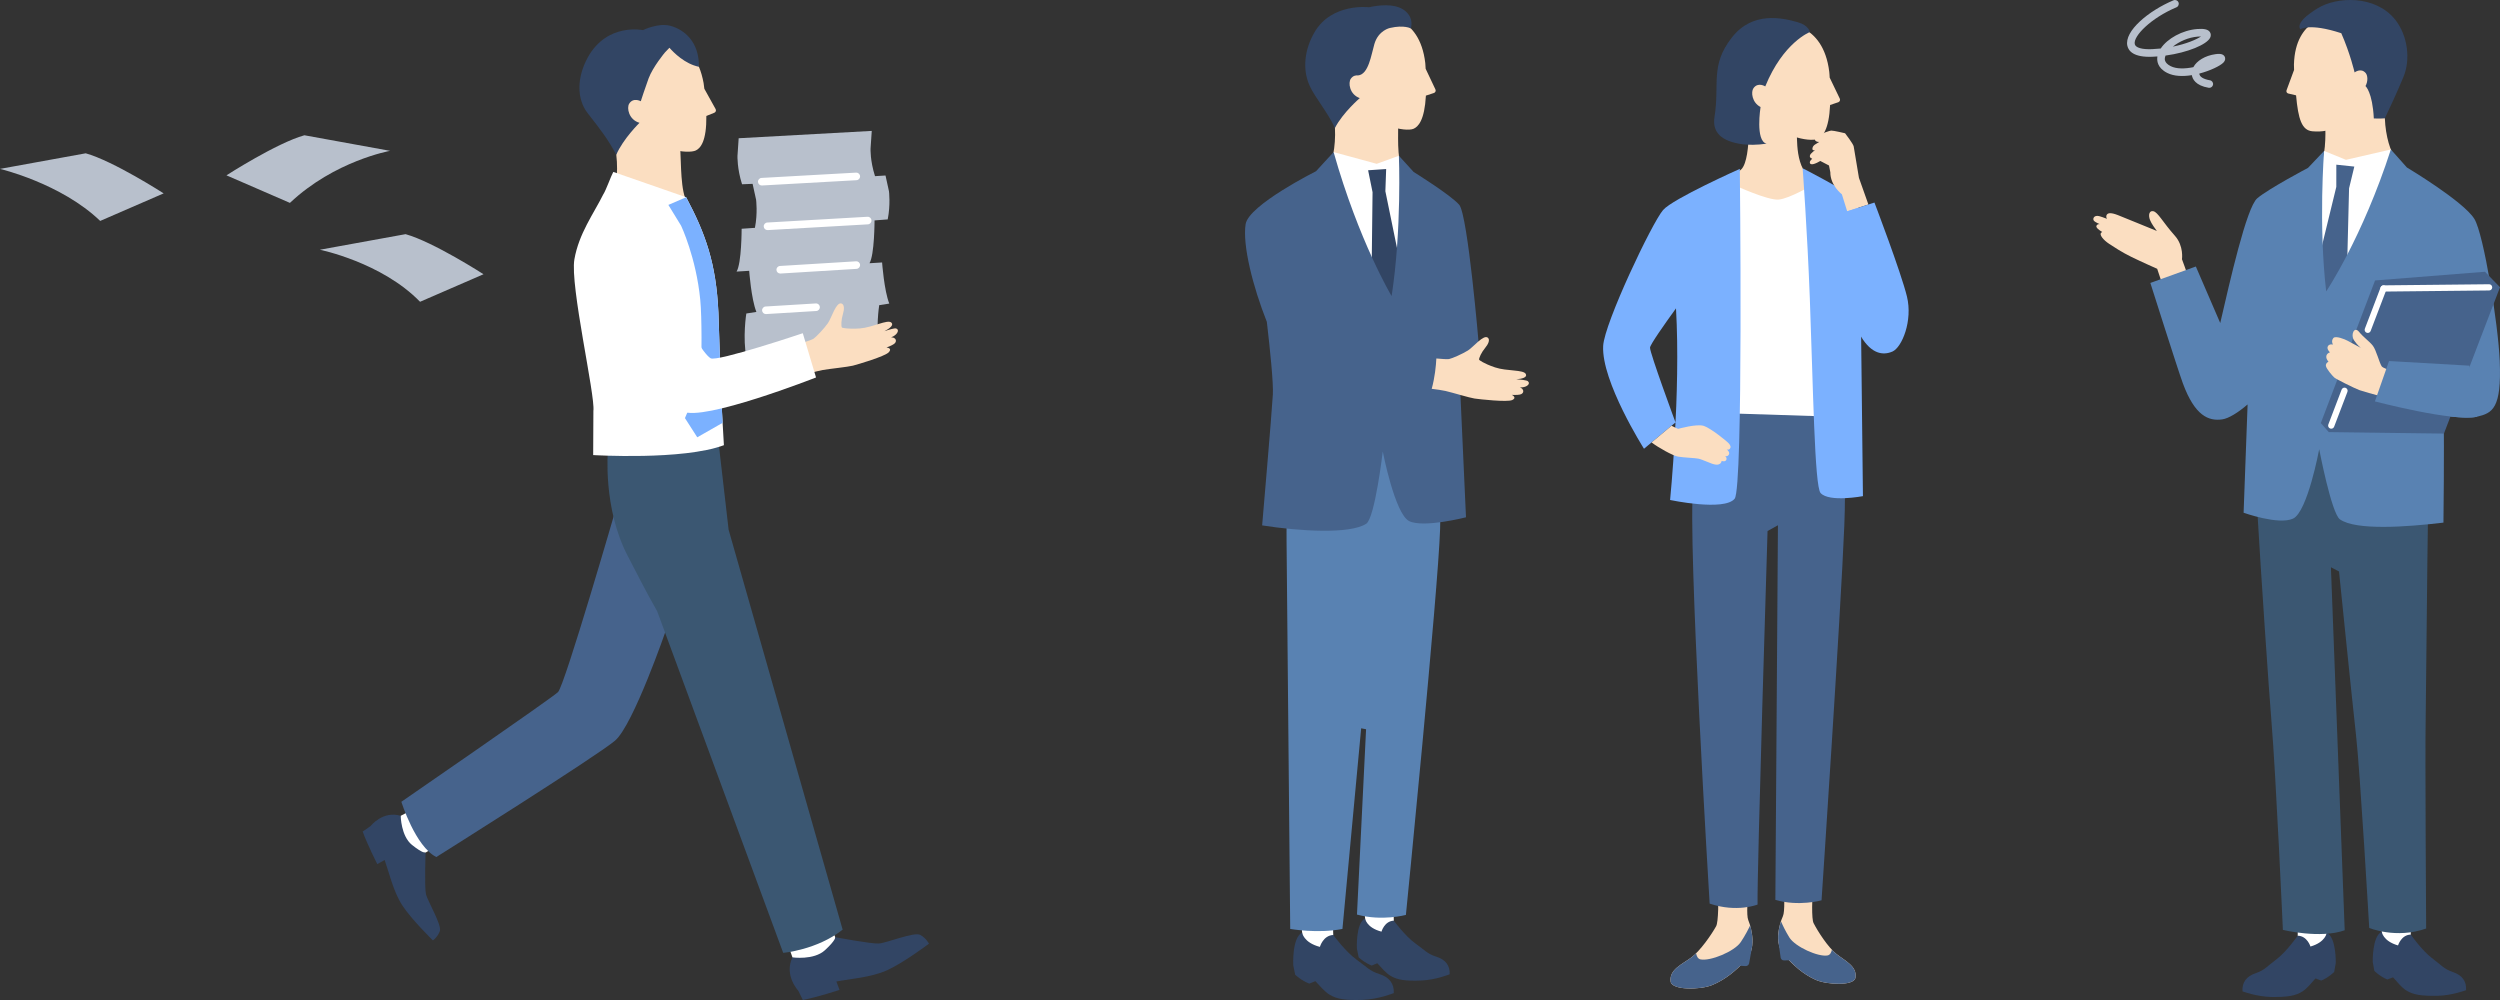 <?xml version="1.0" encoding="UTF-8"?><svg id="pc" xmlns="http://www.w3.org/2000/svg" width="500" height="200" viewBox="0 0 500 200"><rect x="0" y="0" width="500" height="200" fill="#333333" stroke="none"/><path d="M149.303,71.696c-.818-4.164-.04-8.994-.04-8.994l2.014-.317c-1.031-2.575-1.439-8.223-1.439-8.223l-2.523.155c1.011-1.651,1.013-8.566,1.013-8.566l2.655-.183c.587-2.932.234-5.625.234-5.625l-.697-3.174-2.111.083c-.999-3.121-.916-5.661-.916-5.661l.24-3.544,26.617-1.467-.24,3.544s-.108,2.386.891,5.507l2.099-.132.697,3.174s.329,2.676-.257,5.608l-2.632.201s-.002,6.915-1.013,8.566l2.523-.155s.408,5.648,1.439,8.223l-2.014.317s-.778,4.83.041,8.994l-26.58,1.669Z" style="fill:#b8c0cc;"/><path d="M156.047,54.708c-.398,0-.732-.31-.756-.712-.026-.418.292-.778.711-.803l15.209-.932c.43-.029.778.293.803.711.026.418-.292.778-.71.803l-15.209.932c-.016.001-.032.001-.047.001Z" style="fill:#fff;"/><path d="M153.503,46.02c-.399,0-.734-.312-.756-.715-.024-.418.295-.777.713-.801l20.034-1.15c.429-.026.777.296.8.714.024.418-.295.777-.713.801l-20.034,1.15c-.015.001-.03.001-.044.001Z" style="fill:#fff;"/><path d="M153.176,62.814c-.398,0-.732-.31-.756-.712-.026-.418.293-.778.711-.803l10.031-.612c.427-.031.778.293.803.711.026.418-.293.778-.711.803l-10.031.612c-.016.001-.032.001-.047.001Z" style="fill:#fff;"/><path d="M152.352,37.099c-.399,0-.734-.312-.757-.716-.023-.418.297-.776.715-.8l18.903-1.058c.425-.019.777.297.8.715.023.418-.297.776-.715.8l-18.903,1.058c-.014.001-.029.001-.043.001Z" style="fill:#fff;"/><polygon points="80.143 163.164 89.036 158.429 93.114 165.508 85.113 170.524 80.306 170.884 78.412 165.11 80.143 163.164" style="fill:#fff;"/><path d="M86.588,188.085s.932-.654,1.38-1.863c.447-1.209-2.481-6.027-2.784-7.444-.302-1.416-.071-8.254-.071-8.254,0,0-.483.241-2.708-1.535-2.225-1.776-2.261-5.825-2.261-5.825-3.582-1.096-6.028,2.05-6.028,2.05l-1.581,1.098c.941,2.591,2.918,6.512,2.918,6.512,0,0,.829-.479,1.477-.822.803,2.227,1.736,6.335,3.535,9.079,1.895,2.892,6.123,7.003,6.123,7.003Z" style="fill:#324564;"/><path d="M133.248,125.885s-6.575,19.115-10.236,22.239c-3.66,3.123-35.749,23.283-35.749,23.283-4.199-2.12-6.99-11.05-6.99-11.05,0,0,29.985-20.658,31.325-21.935,1.34-1.277,11.712-37.126,11.712-37.126l9.101,12.607.836,11.983Z" style="fill:#46638c;"/><polygon points="158.489 191.472 154.947 181.333 163.069 178.189 167.051 187.435 166.648 192.557 160.258 193.613 158.489 191.472" style="fill:#fff;"/><path d="M185.791,188.739s-.537-1.089-1.738-1.757c-1.201-.668-6.753,1.633-8.295,1.721-1.541.088-8.707-1.268-8.707-1.268,0,0,.175.548-2.057,2.603-2.233,2.055-6.504,1.435-6.504,1.435-1.737,3.595,1.179,6.684,1.179,6.684l.9,1.844c2.883-.57,7.335-2.015,7.335-2.015,0,0-.37-.952-.626-1.689,2.476-.483,6.956-.798,10.14-2.247,3.355-1.526,8.374-5.311,8.374-5.311Z" style="fill:#324564;"/><path d="M143.739,88.743l1.987,17.216,22.804,79.973c-5.163,4.075-11.891,4.637-11.891,4.637l-25.198-68.303c-2.349-4.087-4.525-8.478-5.851-10.993-5.082-9.638-4.005-21.194-4.005-21.194l22.153-1.336Z" style="fill:#3b5772;"/><path d="M122.297,39.453c.84-1.016,1.405-4.695.962-8.513l-.5-7.714,12.8-.83.515,7.834c.158,2.061,0,8.251,1.404,10.283l-5.301,6.165-9.88-7.225Z" style="fill:#fbdec1;"/><path d="M128.837,25.504c2.047,4.597,8.8,5.338,10.334,4.585.943-.462,2.15-1.848,2.101-6.898l1.594-.642c.289-.116.41-.46.259-.732l-2.258-4.069c-.046-.37-.077-.75-.148-1.14-1.817-9.987-9.64-9.009-9.64-9.009,0,0-6.993.067-8.467,7.406-1.59,7.919,6.225,10.497,6.225,10.497Z" style="fill:#fbdec1;"/><path d="M134.066,5.161c-2.412-.648-5.478.863-5.478.863,0,0-7.18-1.525-11.027,5.457-2.183,3.962-2.273,8.276-.022,11.158,2.683,3.436,3.98,5.108,5.72,8.3,1.383-3.192,4.643-6.377,4.643-6.377-2.143-.605-2.595-2.974-2.069-3.818.835-1.339,2.325-.493,2.325-.493,0,0,.987-3.04,1.559-4.568.871-2.327,3.259-5.18,3.259-5.18l.912-.952c.848.97,3.077,3.229,5.898,3.808.064-5.023-2.955-7.455-5.719-8.197Z" style="fill:#324564;"/><path d="M137.23,39.449l-14.57-5.067c-.496.898-1.438,3.632-2.02,4.521-1.92,3.863-4.852,7.773-5.761,12.964-.909,5.191,4.205,27.263,3.801,30.302l-.044,8.846s17.915,1.092,26.145-1.977l-.492-8.603-.606-17.908c-.445-9.909-2.605-15.83-6.453-23.078Z" style="fill:#fff;"/><path d="M144.244,79.083l-.56-16.556c-.445-9.909-2.605-15.83-6.454-23.079l-3.557,1.534,2.551,4.166s3.007,6.357,3.826,14.793c.354,3.648.273,11.234.172,16.083l-3.232,7.597,2.463,3.841,5.072-2.895-.282-5.485Z" style="fill:#7bb1ff;"/><path d="M178.756,67.563c-.174-.076-.378-.09-.543-.084.181-.08.33-.151.434-.207.926-.501,1.256-1.366.568-1.579-.315-.097-1.434.243-2.333.551,1.087-.558,1.937-1.238,1.379-1.735-.761-.678-3.753.992-6.294,1.179-2.541.187-3.558-.161-3.558-.161-.243-.208-.149-1.674.163-2.668s.324-1.994-.298-2.168c-1.073-.3-1.964,2.898-2.7,3.951-.737,1.053-2.352,2.762-2.878,3.11-.527.348-3.873,1.33-3.873,1.33l1.099,6.163s3.181-.997,4.639-1.247c1.458-.25,5.007-.607,6.024-.867,1.016-.26,6.434-1.863,7.175-2.684.657-.728-.109-.901-.462-.942.824-.311,1.5-.631,1.708-.901.349-.453.118-.881-.25-1.042Z" style="fill:#fbdec1;"/><path d="M120.974,62.794s12.484,17.762,15.58,19.465c3.926,2.16,26.652-6.766,26.652-6.766l-2.648-8.85s-17.141,5.761-18.432,5.011c-2.898-1.685-13.479-23.061-13.479-23.061l-7.673,14.201Z" style="fill:#fff;"/><path d="M96.702,54.845s-10.019-6.457-15.585-8.015l-17.144,3.117s12.361,2.512,20.038,10.409l12.691-5.51Z" style="fill:#b8c0cc;"/><path d="M32.729,38.675s-10.019-6.457-15.585-8.015L0,33.777s12.243,2.902,20.038,10.409l12.691-5.51Z" style="fill:#b8c0cc;"/><path d="M45.294,35.067s10.019-6.457,15.585-8.015l17.144,3.117s-11.091,1.971-20.038,10.409l-12.691-5.51Z" style="fill:#b8c0cc;"/><path d="M419.819,43.222c.287.068.871.273,1.58.539-.228-.314-.118-.651-.118-.651.174-.547.81-.668,2.3-.088.914.355,2.737,1.098,4.001,1.624.999.416,2.791,1.143,3.792,1.549-.351-.47-1.087-1.454-1.376-2.209-.373-.976-.159-1.919.667-1.742.927.198,1.869,2.168,4.313,4.909,1.816,2.037,1.417,4.697,1.417,4.697.498,1.269,2.152,6.128,2.152,6.128l-5.253,1.361-1.858-5.582s-3.065-1.35-5.169-2.38c-1.903-.931-3.528-2.008-4.386-2.573-1.338-.881-1.955-1.832-1.709-2.177.081-.113.166-.188.269-.229-.65-.394-1.307-.895-1.151-1.241.127-.28.379-.349.659-.329-.76-.333-1.101-.554-1.211-.74-.226-.383.079-1.104,1.08-.866Z" style="fill:#fbdec1;"/><polygon points="482.156 186.921 482.122 182.332 476.104 182.376 476.35 186.331 476.288 189.823 480.487 191.173 482.156 186.921" style="fill:#fff;"/><path d="M490.598,194.416c-1.822-.619-2.246-1.323-4.238-2.825-1.991-1.502-4.205-4.671-4.205-4.671-1.91.039-2.547,2.167-2.547,2.167-3.082-.887-3.259-2.757-3.259-2.757-1.95.95-1.796,6.079-1.796,6.079l.316,1.767s1.127,1.129,2.599,1.725l1.145-.437c.832.919,1.64,1.982,2.622,2.609,1.414.903,3.113,1.127,6.112,1.093,2.986-.035,5.863-1.13,5.863-1.13.127-1.796-.791-3.002-2.613-3.621Z" style="fill:#324564;"/><polygon points="459.543 187.143 459.57 182.554 465.588 182.59 465.347 186.546 465.414 190.038 461.217 191.393 459.543 187.143" style="fill:#fff;"/><path d="M451.11,194.65c1.821-.621,2.245-1.326,4.234-2.831,1.989-1.505,4.198-4.676,4.198-4.676,1.91.037,2.55,2.164,2.55,2.164,3.081-.892,3.255-2.761,3.255-2.761,1.951.947,1.804,6.077,1.804,6.077l-.313,1.767s-1.125,1.131-2.596,1.728l-1.146-.436c-.831.921-1.637,1.984-2.618,2.612-1.413.905-3.112,1.132-6.111,1.101-2.986-.031-5.864-1.122-5.864-1.122-.129-1.795.787-3.003,2.608-3.624Z" style="fill:#324564;"/><path d="M466.183,113.454l2.756,72.599c-4.88,1.747-12.363-.074-12.363-.074,0,0-1.369-30.741-2.289-41.763-.52-6.221-2.102-29.598-2.843-42.303l1.754-14.633h30.8l1.644,12.605c-.237,14.559-.434,40.8-.509,44.298-.129,6.036.098,41.523.098,41.523-6.06,2.137-11.384-.12-11.384-.12,0,0-1.84-31.578-2.647-38.627-.683-5.97-3.394-32.661-3.394-32.661l-1.622-.845Z" style="fill:#3b5772;"/><path d="M479.071,31.401c-.922-.82-1.967-4.14-2.101-7.733l-.636-7.203-11.951,1.055.639,7.315c.147,1.928.149,6.992-1.368,9.402l7.312,5.249,8.106-8.086Z" style="fill:#fbdec1;"/><path d="M471.039,19.436c-1.528,5.549-4.513,7.164-8.553,6.822-2.131-.18-2.848-2.445-3.271-7.19l-1.565-.367c-.284-.066-.445-.366-.344-.64l1.508-4.083c-.011-.348-.035-.704-.025-1.075.258-9.492,7.63-9.7,7.63-9.7,0,0,6.475-.933,8.882,5.642,2.597,7.094-4.26,10.591-4.26,10.591Z" style="fill:#fbdec1;"/><path d="M479.01,3.899c-3.913-4.883-11.636-4.652-15.57-2.189-1.967,1.232-4.138,2.852-3.388,4.156,0,0,1.746-1.341,8.204.775,1.783,4.05,2.663,7.843,2.663,7.843,0,0,1.257-.994,2.219.125.405.471.502,1.631-.04,2.608,0,0,1.402,1.186,1.665,6.471,0,0,1.202.064,2.207-.021,1.173-2.497,2.233-4.717,3.739-8.323,1.396-3.342.904-8.199-1.698-11.446Z" style="fill:#324564;"/><polygon points="478.173 29.897 469.194 31.965 464.818 30.186 461.607 48.828 464.124 63.806 474.003 48.868 478.173 29.897" style="fill:#fff;"/><polygon points="463.857 51.359 467.26 37.377 467.266 32.935 470.863 33.315 469.814 37.664 469.453 52.052 464.771 61.143 463.857 51.359" style="fill:#46638c;"/><path d="M499.948,72.208c-.302-7.356-3.2-25.34-5.059-28.4-2.137-3.518-13.511-10.313-13.511-10.313l-3.205-3.598c-5.704,17.662-12.935,28.391-12.935,28.391-1.565-13.391-.419-28.102-.419-28.102l-3.211,3.387s-7.923,4.18-10.163,6.092c-2.141,1.828-5.476,16.63-7.397,24.944l-4.879-11.307-9.097,3.288s5.468,17.272,6.494,20.058c2.411,6.549,5.159,7.601,7.851,7.234,1.279-.174,3.194-1.343,5.104-2.995l-.799,21.659s6.967,2.502,9.876,1.183c2.91-1.319,5.243-13.887,5.243-13.887,0,0,2.452,12.829,4.144,14.028,3.185,2.256,13.272,1.543,20.706.654,0,0,.184-15.011.037-21.394,2.764.386,5.256.55,6.68.213,3.082-.729,4.932-1.608,4.541-11.136Z" style="fill:#5982b2;"/><polygon points="496.997 54.349 475.011 56.091 464.162 84.613 465.751 86.421 488.784 86.719 500 57.449 496.997 54.349" style="fill:#46638c;"/><path d="M476.706,58.315c-.341,0-.619-.274-.622-.616-.003-.343.272-.625.616-.629l21.117-.222c.335-.007.625.272.629.616.003.343-.272.625-.616.629l-21.117.222h-.006Z" style="fill:#fff;"/><path d="M473.551,66.589c-.074,0-.149-.013-.222-.041-.321-.123-.482-.482-.36-.803l3.155-8.273c.123-.322.483-.481.803-.36.321.123.482.482.36.803l-3.155,8.273c-.095.248-.331.401-.581.401Z" style="fill:#fff;"/><path d="M466.247,85.741c-.074,0-.149-.013-.222-.041-.321-.123-.482-.482-.36-.803l2.658-6.971c.123-.322.483-.481.803-.36.321.123.482.482.36.803l-2.658,6.971c-.095.248-.331.401-.581.401Z" style="fill:#fff;"/><path d="M482.229,75.299s-5.435-1.346-5.896-2.042-1.086-3.227-1.751-4.097c-.664-.87-1.835-1.643-2.794-2.815-.959-1.172-1.711.649-.976,1.73.735,1.081,1.391,1.516,1.391,1.516,0,0-2.177-1.158-2.688-1.443-.51-.285-2.406-1.058-2.838-.542-.52.621-.083,1.312-.083,1.312,0,0-.748-.212-1.03.352-.281.564.433,1.199.433,1.199,0,0-.69.19-.737.803-.047.613.449,1.063.449,1.063,0,0-.59.249-.532.828.059.578,1.339,2.05,1.702,2.36s4.011,2.135,5.02,2.507c1.058.39,9.3,2.601,9.3,2.601l1.027-5.332Z" style="fill:#fbdec1;"/><path d="M495.407,83.344c-4.611,1.091-20.426-3.063-20.426-3.063l2.825-8.073,16.071.927,1.529,10.209Z" style="fill:#5982b2;"/><path d="M363.17,168.477s-1.301,14.493-.454,16.148c.847,1.655,2.873,4.821,4.584,6.186,1.711,1.364,4.176,2.451,3.788,4.745-.281,1.662-5.72,1.437-8.012.385-2.501-1.148-4.367-2.832-6.3-4.995-1.933-2.163-1.022-5.875-.197-7.706.825-1.832-.461-12.795-.461-12.795l7.053-1.967Z" style="fill:#fbdec1;"/><path d="M356.19,184.243c.323.76.886,1.968,1.685,3.254,1.163,1.872,5.786,3.929,7.63,3.594.512-.093.76-.595.877-1.145.31.33.618.626.917.864,1.711,1.364,4.176,2.451,3.788,4.745-.281,1.662-5.72,1.437-8.012.385-2.051-.942-3.676-2.25-5.26-3.882l-1.008.026c-.338.009-.629-.237-.678-.571l-.465-3.281-.003-.043c-.133-1.369.152-2.814.528-3.947Z" style="fill:#46638c;"/><path d="M343.328,168.438s.836,15.121-.104,16.811c-.94,1.691-3.16,4.912-4.989,6.27s-4.431,2.4-4.109,4.8c.233,1.739,5.898,1.699,8.319.687,2.642-1.105,4.644-2.789,6.731-4.97,2.088-2.181,1.273-6.074.48-8.008-.792-1.934.937-13.292.937-13.292l-7.266-2.298Z" style="fill:#fbdec1;"/><path d="M350.025,185.086c-.363.779-.992,2.016-1.869,3.325-1.277,1.905-6.159,3.879-8.065,3.465-.529-.115-.769-.646-.871-1.222-.334.333-.666.629-.985.866-1.829,1.358-4.431,2.4-4.109,4.8.233,1.739,5.898,1.699,8.319.687,2.167-.906,3.903-2.209,5.61-3.849l1.048.063c.351.021.663-.224.726-.57l.602-3.391.003-.049c.187-1.419-.058-2.932-.408-4.124Z" style="fill:#46638c;"/><path d="M367.366,79.777s2.161,9.03,1.497,25.329c-.737,18.109-4.555,74.954-4.555,74.954,0,0-4.555,1.3-9.235-.089l.515-74.922-2.077,1.153s-2.124,68.445-1.997,74.707c0,0-4.096,1.667-9.586-.189,0,0-4.458-72.946-3.285-83.446,1.031-9.234,1.027-12.897,2.261-19.477l26.463,1.979Z" style="fill:#46638c;"/><path d="M348.301,33.826l-3.584,3.193,14.316,9.885,5.643-10.344c-5.449-.515-5.24-7.529-5.303-9.824l-.039-6.156-9.696.061s.808,10.879-1.337,13.185Z" style="fill:#fbdec1;"/><path d="M347.007,37.091s6.525,3.008,8.706,2.828c2.181-.181,6.893-2.979,6.893-2.979l3.08,46.364-18.856-.602.177-45.611Z" style="fill:#fff;"/><path d="M353.423,22.586c1.782,4.727,8.506,5.865,10.088,5.201.972-.408,2.263-1.726,2.51-6.79l1.635-.55c.296-.1.438-.437.303-.718l-2.024-4.21c-.024-.373-.033-.756-.082-1.151-1.235-10.116-9.133-9.593-9.133-9.593,0,0-7.013-.343-8.92,6.926-2.058,7.843,5.623,10.885,5.623,10.885Z" style="fill:#fbdec1;"/><path d="M347.964,33.773s-13.402,5.973-15.347,8.23c-2.229,2.586-11.737,22.616-11.984,27.176-.384,7.087,8.166,20.573,8.166,20.573l6.302-5.266s-5.152-13.937-5.097-14.961c.033-.614,2.903-4.688,5.196-7.852.971,16.871-1.182,38.327-1.182,38.327,0,0,10.852,2.3,12.915-.261,1.756-2.181,1.031-65.965,1.031-65.965Z" style="fill:#7bb1ff;"/><path d="M371.107,39.926c1.868,1.944,1.12,27.425,1.12,27.425l.36,31.878s-6.742,1.287-8.47-.624c-1.216-1.345-1.488-21.34-2.154-38.967-.513-13.586-1.435-25.986-1.435-25.986,0,0,8.888,4.514,10.579,6.273Z" style="fill:#7bb1ff;"/><path d="M371.792,35.587s-.946-5.767-1.054-6.308c-.108-.541-1.726-2.628-1.726-2.628,0,0-2.281-.546-2.774-.534-.272.007-1.788.534-2.803,1.047-.779.393-.617,1.236.395,1.23-.255.146-.517.312-.843.524-.255.166-.45.423-.498.723-.039.245.011.532.515.366l.001.002c-.273.217-.555.468-.831.748,0,0-.606.704.265.981-.28.264-.485.532-.475.739.04.811,1.394.139,2.097-.282l1.736.904.27,1.351c-.017,2.668,2.309,4.412,2.309,4.412l1.059,3.401,4.244-1.364-1.885-5.312Z" style="fill:#fbdec1;"/><path d="M374.888,40.509l-6.622,2.128s1.892,21.284,3.961,24.713c2.069,3.429,4.375,3.784,6.267,2.956,1.892-.828,4.079-6.149,2.897-10.997-1.182-4.848-6.503-18.801-6.503-18.801Z" style="fill:#7bb1ff;"/><path d="M345.981,89.735c.228-.275.173-.551-.164-.986-.336-.435-3.639-3.09-5.041-3.566-1.402-.476-5.145.589-5.145.589,0,0-.612-.235-1.328-.619l-3.987,3.331c1.289.997,4.259,2.67,5.293,2.84,1.205.199,3.421.271,4.034.4.613.129.702.221,2.645.97,1.944.749,2.039-.513,2.039-.513,0,0,.648.256.907-.165.259-.42-.206-.814-.206-.814,0,0,.451.217.747-.291s-.455-1.048-.455-1.048c0,0,.37.224.662-.128Z" style="fill:#fbdec1;"/><path d="M361.963,6.418s-5.332,2.06-8.913,10.864c0,0-1.444-.935-2.359.358-.535.756-.303,2.878,1.421,3.764,0,0-1.098,6.821,1.212,7.327-1.855.274-3.667.33-5.392.034-4.473-.767-5.413-2.98-5.03-5.382,1.065-6.686-.916-10.225,3.453-15.86,4.173-5.383,10.242-3.92,13.164-3.087,2.322.662,2.443,1.981,2.443,1.981Z" style="fill:#324564;"/><polygon points="278.764 184.133 278.625 179.602 272.684 179.784 273.017 183.684 273.036 187.134 277.213 188.37 278.764 184.133" style="fill:#fff;"/><path d="M287.272,191.341c-1.813-.569-2.248-1.255-4.249-2.693-2.001-1.438-4.259-4.516-4.259-4.516-1.885.083-2.465,2.198-2.465,2.198-3.064-.806-3.281-2.647-3.281-2.647-1.904.982-1.634,6.044-1.634,6.044l.352,1.738s1.138,1.089,2.606,1.644l1.121-.458c.842.889,1.664,1.92,2.648,2.516,1.417.859,3.1,1.042,6.06.939,2.947-.103,5.763-1.25,5.763-1.25.084-1.776-.85-2.946-2.663-3.515Z" style="fill:#324564;"/><polygon points="266.65 186.997 266.5 182.087 260.062 182.284 260.423 186.51 260.443 190.248 264.97 191.588 266.65 186.997" style="fill:#fff;"/><path d="M275.87,194.808c-1.965-.617-2.436-1.36-4.605-2.918-2.168-1.558-4.615-4.893-4.615-4.893-2.043.089-2.672,2.382-2.672,2.382-3.32-.873-3.555-2.869-3.555-2.869-2.063,1.065-1.771,6.55-1.771,6.55l.382,1.883s1.234,1.18,2.824,1.781l1.215-.496c.913.963,1.804,2.08,2.87,2.727,1.536.931,3.359,1.129,6.567,1.017,3.194-.111,6.245-1.355,6.245-1.355.091-1.925-.921-3.193-2.885-3.809Z" style="fill:#324564;"/><path d="M287.636,87.507l-13.15-.473-15.926,1.469s-1.355,8.548-1.247,19.837l.73,77.445s5.512.986,10.445,0l3.745-40.126.981.19-1.82,37.066c5.035,1.37,9.786.068,9.786.068,0,0,6.455-64.888,6.838-77.141.349-11.168-.383-18.335-.383-18.335Z" style="fill:#5982b2;"/><path d="M265.502,33.894c.89-.945,1.679-4.523,1.488-8.303v-7.611h12.629l.007,7.73c.024,2.035-.292,7.424,1.522,9.81l-6.399,6.103-9.248-7.729Z" style="fill:#fbdec1;"/><path d="M272.816,20.605c1.718,4.647,8.306,5.805,9.861,5.164.956-.394,2.23-1.679,2.504-6.644l1.607-.53c.291-.096.433-.425.301-.703l-1.959-4.142c-.021-.366-.028-.742-.073-1.129-1.149-9.929-8.898-9.465-8.898-9.465,0,0-6.876-.379-8.791,6.738-2.067,7.679,5.448,10.711,5.448,10.711Z" style="fill:#fbdec1;"/><path d="M278.005,5.588s-2.309.452-3.124,3.203c-.643,2.17-1.151,6.109-3.288,6.296-.452-.054-.995.053-1.425.652-.571.796-.277,3.152,1.79,3.883,0,0-3.407,2.922-4.969,5.97-1.507-3.247-4.033-6.123-5.092-8.519-1.455-3.294-.978-7.193.995-10.604,3.445-5.956,10.92-5.017,10.92-5.017,0,0,2.947-.747,5.289-.192,2.099.497,3.657,2.156,3.078,4.433,0,0-1.311-.767-4.174-.103Z" style="fill:#324564;"/><polygon points="266.721 30.417 275.341 32.766 279.779 31.15 282.301 49.897 279.233 64.773 269.912 49.481 266.721 30.417" style="fill:#fff;"/><polygon points="279.959 52.343 277.074 38.246 277.232 33.807 273.623 34.054 274.511 38.438 274.342 52.83 278.685 62.087 279.959 52.343" style="fill:#324564;"/><path d="M295.784,69.22s-2.211-26.298-3.949-28.277c-1.738-1.979-9.118-6.561-9.118-6.561l-2.939-3.232s.602,14.743-1.455,28.067c0,0-6.555-10.94-11.603-28.8l-3.518,3.83s-13.484,6.758-14.079,10.588c-.649,4.173,1.436,12.454,4.246,19.545.655,5.632,1.334,12.264,1.201,14.53-.247,4.203-2.142,26.169-2.142,26.169,7.396,1.163,17.555,1.805,20.821-.333,1.735-1.136,3.305-14.444,3.305-14.444,0,0,2.418,12.491,5.277,13.916,2.859,1.425,11.367-.761,11.367-.761l-1.409-31.012,3.995-3.225Z" style="fill:#46638c;"/><path d="M305.582,76.248c-.248-.208-1.394-.327-2.328-.39,1.2-.092,2.231-.385,1.914-1.048-.432-.905-3.785-.532-6.162-1.332-2.377-.8-3.168-1.503-3.168-1.503-.141-.281.504-1.576,1.166-2.359.662-.783,1.055-1.686.556-2.082-.86-.682-2.888,1.881-3.959,2.555-1.071.674-3.188,1.61-3.799,1.725-.338.064-1.531-.026-2.532-.118-.073,1.467-.292,3.739-.926,6.07.97.117,2.082.271,2.767.429,1.419.329,4.776,1.36,5.798,1.512,1.022.151,6.551.764,7.536.302.874-.41.244-.86-.06-1.031.867.032,1.602-.001,1.894-.166.49-.277.443-.755.171-1.041-.129-.135-.309-.226-.461-.284.195-.004.357-.011.473-.022,1.032-.101,1.662-.761,1.118-1.217Z" style="fill:#fbdec1;"/><path d="M441.858,17.566c-.042,0-.084-.003-.126-.01-2.642-.441-3.241-1.775-3.363-2.526-1.761.285-3.558.248-4.925-.445-1.987-1.006-2.099-2.457-1.961-3.295-.329.026-.662.047-.996.061-3.697.154-4.774-1.103-5.017-2.19-.661-2.952,4.277-7.023,9.23-9.1.388-.164.834.02.995.407.163.387-.02.833-.407.995-5.055,2.121-8.692,5.763-8.334,7.366.16.714,1.455,1.09,3.467,1.002.593-.025,1.168-.069,1.723-.129,1.324-1.992,4.323-3.667,7.328-3.899,1.38-.106,2.155.085,2.513.62.222.332.236.746.039,1.136-.679,1.339-4.402,2.939-8.918,3.557-.051.126-.089.25-.113.371-.052.262-.21,1.059,1.138,1.742,1.185.6,2.894.54,4.539.205.684-1.285,2.369-2.318,4.432-2.6.486-.067,1.495-.204,1.846.508.091.184.243.671-.302,1.21-.627.62-2.563,1.585-4.783,2.162.019.623.807,1.123,2.12,1.343.415.069.694.461.625.876-.062.372-.384.635-.749.635ZM440.145,7.295c-.153,0-.336.006-.555.023-1.923.148-3.766.993-5.018,2.007,2.744-.558,4.745-1.436,5.625-2.03-.017-0-.034-0-.051-0Z" style="fill:#b8c0cc;"/></svg>